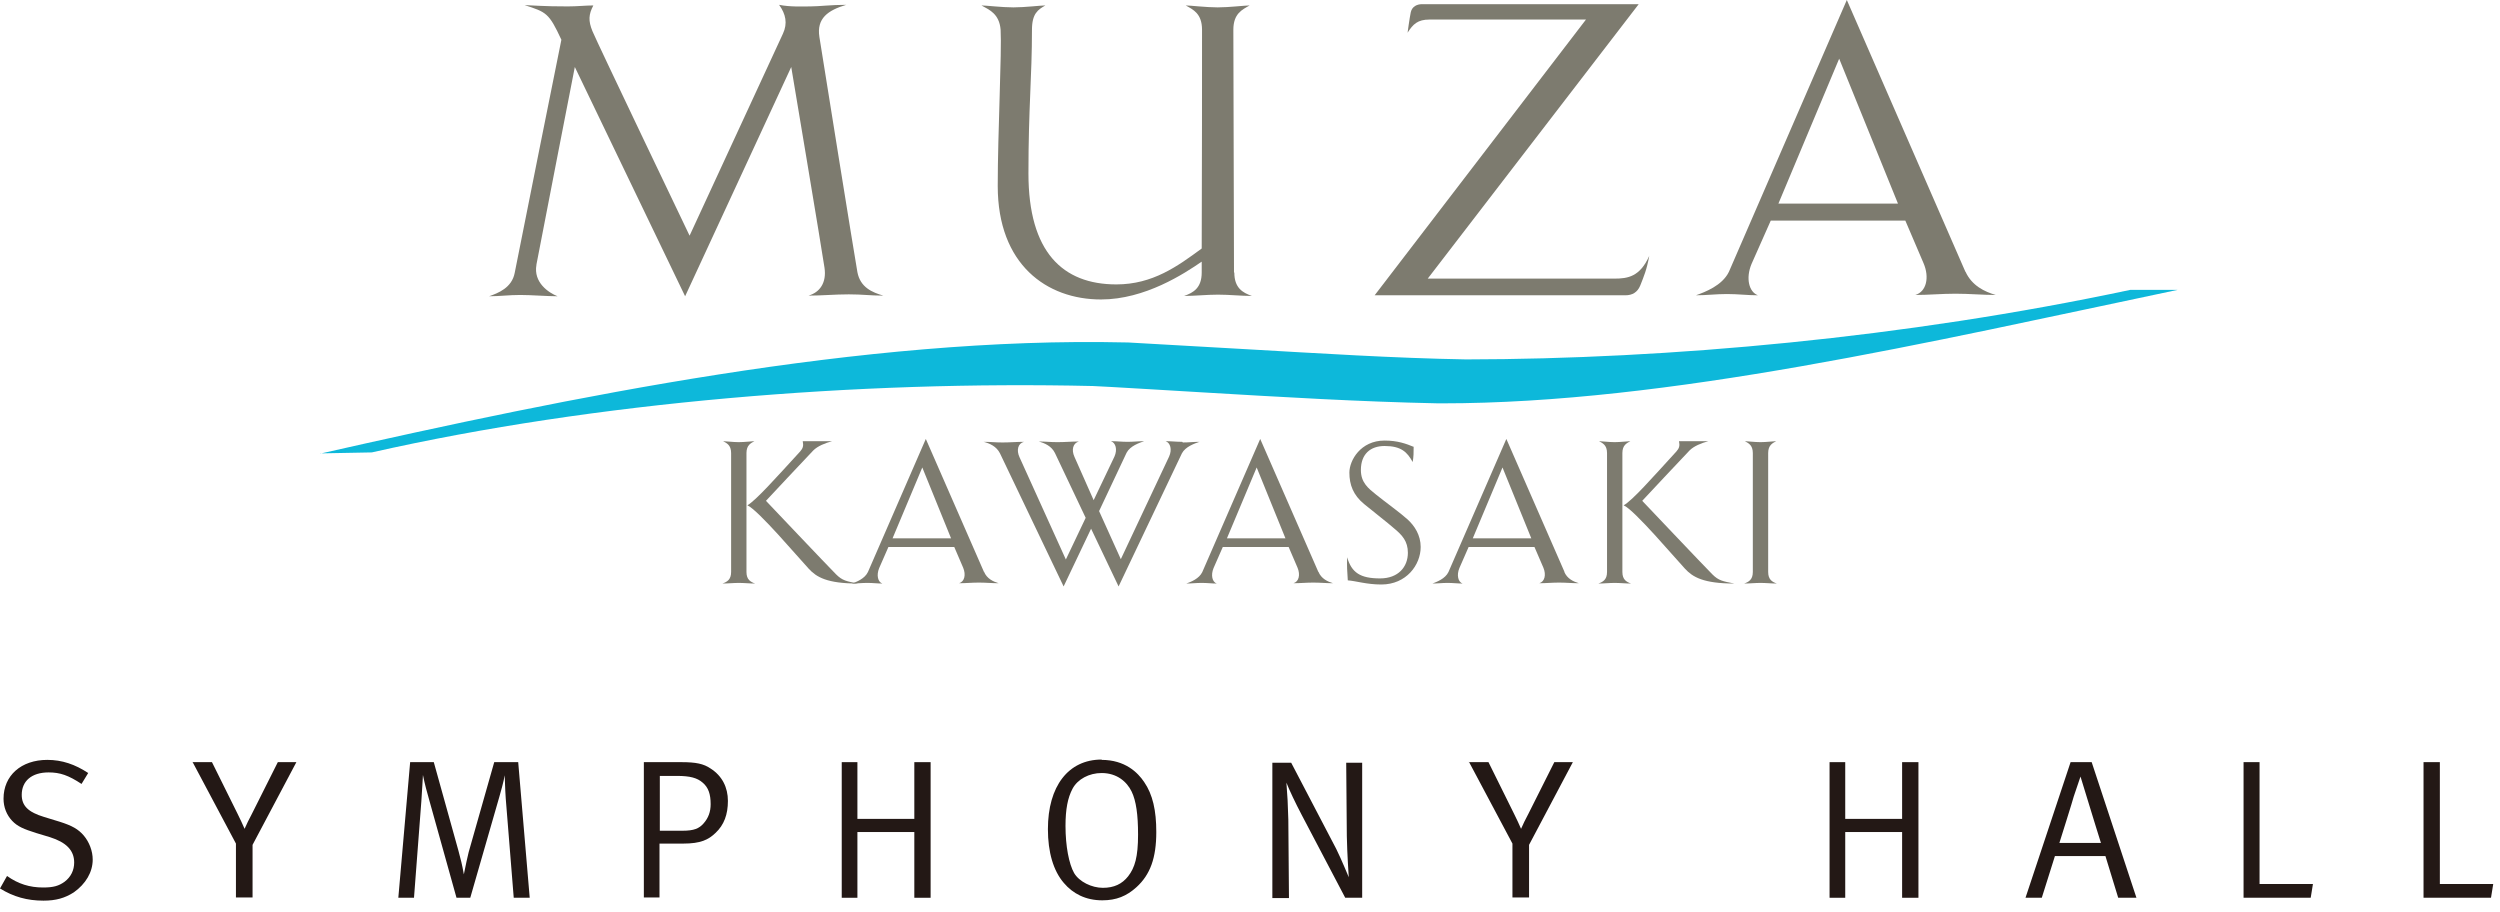 <svg width="85" height="31" viewBox="0 0 85 31" fill="none" xmlns="http://www.w3.org/2000/svg">
<g clip-path="url(#clip0_2_681)">
<path d="M33.456 19.448L31.478 14.924L29.51 19.448C29.402 19.677 29.119 19.786 28.967 19.84C29.141 19.84 29.293 19.819 29.488 19.819C29.684 19.819 29.826 19.84 29.999 19.84C29.847 19.786 29.793 19.557 29.891 19.317L30.206 18.598H32.445L32.749 19.306C32.847 19.546 32.793 19.775 32.608 19.83C32.836 19.83 33.043 19.808 33.282 19.808C33.521 19.808 33.727 19.83 33.956 19.83C33.771 19.775 33.554 19.677 33.456 19.437V19.448ZM30.347 18.303L31.358 15.894L32.336 18.303" fill="#7D7B6F"/>
<path d="M53.194 19.448L51.216 14.924L49.248 19.448C49.14 19.677 48.846 19.786 48.705 19.84C48.879 19.84 49.031 19.819 49.216 19.819C49.401 19.819 49.553 19.84 49.727 19.84C49.575 19.786 49.52 19.557 49.618 19.317L49.933 18.598H52.172L52.477 19.306C52.575 19.546 52.52 19.775 52.335 19.83C52.564 19.83 52.77 19.808 53.009 19.808C53.248 19.808 53.455 19.83 53.683 19.83C53.498 19.775 53.281 19.677 53.183 19.437L53.194 19.448ZM50.075 18.303L51.085 15.894L52.064 18.303" fill="#7D7B6F"/>
<path d="M44.825 19.448L42.847 14.924L40.879 19.448C40.771 19.677 40.488 19.786 40.336 19.84C40.51 19.84 40.662 19.819 40.858 19.819C41.053 19.819 41.195 19.84 41.368 19.84C41.216 19.786 41.162 19.557 41.26 19.317L41.575 18.598H43.814L44.118 19.306C44.216 19.546 44.162 19.775 43.977 19.83C44.205 19.83 44.412 19.808 44.651 19.808C44.89 19.808 45.097 19.83 45.325 19.83C45.14 19.775 44.923 19.677 44.825 19.437V19.448ZM41.716 18.303L42.727 15.894L43.705 18.303" fill="#7D7B6F"/>
<path d="M59.846 19.819C60.042 19.819 60.227 19.84 60.411 19.84C60.259 19.786 60.118 19.71 60.118 19.448C60.118 19.219 60.118 15.709 60.118 15.404C60.118 15.131 60.27 15.066 60.39 15C60.314 15 60.053 15.033 59.857 15.033C59.661 15.033 59.401 15 59.325 15C59.444 15.066 59.596 15.131 59.596 15.404C59.596 15.709 59.596 19.219 59.596 19.448C59.596 19.71 59.455 19.786 59.303 19.84C59.487 19.84 59.672 19.819 59.868 19.819H59.846Z" fill="#7D7B6F"/>
<path d="M25.108 19.819C25.304 19.819 25.488 19.84 25.673 19.84C25.521 19.786 25.38 19.71 25.38 19.448C25.38 19.219 25.38 15.709 25.38 15.404C25.38 15.131 25.532 15.066 25.651 15C25.575 15 25.314 15.033 25.119 15.033C24.923 15.033 24.662 15 24.586 15C24.706 15.066 24.858 15.131 24.858 15.404C24.858 15.709 24.858 19.219 24.858 19.448C24.858 19.71 24.717 19.786 24.564 19.84C24.749 19.84 24.934 19.819 25.13 19.819H25.108Z" fill="#7D7B6F"/>
<path d="M28.282 15H27.293C27.325 15.153 27.303 15.24 27.206 15.349C26.347 16.287 25.706 17.006 25.412 17.181C25.782 17.344 27.151 18.968 27.499 19.339C27.76 19.622 28.119 19.84 29.173 19.84C28.782 19.764 28.64 19.742 28.423 19.524C28.162 19.263 26.043 17.028 26.043 17.028C26.043 17.028 27.499 15.469 27.651 15.316C27.803 15.164 28.053 15.066 28.293 15H28.282Z" fill="#7D7B6F"/>
<path d="M54.889 19.819C55.085 19.819 55.27 19.84 55.454 19.84C55.302 19.786 55.161 19.71 55.161 19.448C55.161 19.219 55.161 15.709 55.161 15.404C55.161 15.131 55.313 15.066 55.433 15C55.356 15 55.096 15.033 54.9 15.033C54.704 15.033 54.444 15 54.367 15C54.487 15.066 54.639 15.131 54.639 15.404C54.639 15.709 54.639 19.219 54.639 19.448C54.639 19.71 54.498 19.786 54.346 19.84C54.531 19.84 54.715 19.819 54.911 19.819H54.889Z" fill="#7D7B6F"/>
<path d="M58.075 15H57.086C57.118 15.153 57.096 15.24 56.998 15.349C56.14 16.287 55.509 17.006 55.205 17.181C55.575 17.344 56.944 18.968 57.292 19.339C57.553 19.622 57.922 19.84 58.966 19.84C58.575 19.764 58.433 19.742 58.216 19.524C57.955 19.263 55.836 17.028 55.836 17.028C55.836 17.028 57.292 15.469 57.444 15.316C57.596 15.164 57.846 15.066 58.085 15H58.075Z" fill="#7D7B6F"/>
<path d="M48.064 15.186C48.064 15.382 48.064 15.524 48.031 15.709C47.846 15.371 47.64 15.164 47.075 15.164C46.596 15.164 46.27 15.436 46.27 15.981C46.27 16.407 46.52 16.603 46.792 16.821C47.075 17.05 47.618 17.442 47.857 17.66C48.096 17.878 48.303 18.194 48.303 18.598C48.303 19.208 47.814 19.873 46.966 19.873C46.466 19.873 46.107 19.753 45.825 19.732C45.803 19.426 45.792 19.23 45.803 18.947C45.955 19.47 46.249 19.666 46.923 19.666C47.542 19.666 47.868 19.274 47.868 18.794C47.868 18.402 47.673 18.194 47.412 17.976C47.151 17.747 46.749 17.442 46.379 17.137C46.01 16.832 45.879 16.483 45.879 16.069C45.879 15.654 46.26 14.979 47.075 14.979C47.52 14.979 47.814 15.088 48.075 15.197L48.064 15.186Z" fill="#7D7B6F"/>
<path d="M40.195 15.022C39.989 15.022 39.826 15 39.63 15C39.793 15.055 39.858 15.284 39.749 15.524L38.108 19.012L37.369 17.377L38.304 15.393C38.423 15.164 38.739 15.055 38.902 15C38.706 15 38.543 15.022 38.337 15.022C38.13 15.022 37.967 15 37.771 15C37.934 15.055 37.999 15.284 37.891 15.524L37.184 17.006L36.532 15.534C36.423 15.295 36.478 15.066 36.684 15.011C36.434 15.011 36.217 15.033 35.956 15.033C35.695 15.033 35.554 15.011 35.315 15.011C35.521 15.066 35.75 15.164 35.869 15.404L36.913 17.606L36.239 19.023L34.663 15.545C34.554 15.306 34.608 15.077 34.815 15.022C34.565 15.022 34.347 15.044 34.087 15.044C33.826 15.044 33.684 15.022 33.445 15.022C33.652 15.077 33.88 15.175 34 15.415L36.163 19.939L37.097 17.976L38.032 19.939L40.184 15.415C40.304 15.186 40.619 15.077 40.782 15.022C40.586 15.022 40.423 15.044 40.217 15.044L40.195 15.022Z" fill="#7D7B6F"/>
<path d="M66.825 9.244L62.792 0L58.782 9.244C58.553 9.713 57.966 9.931 57.662 10.04C58.032 10.04 58.336 9.997 58.716 9.997C59.097 9.997 59.412 10.04 59.771 10.04C59.466 9.931 59.347 9.462 59.553 8.972L60.206 7.5H64.781L65.401 8.95C65.608 9.43 65.499 9.92 65.118 10.029C65.575 10.029 66.01 9.986 66.488 9.986C66.966 9.986 67.401 10.029 67.858 10.029C67.477 9.92 67.042 9.713 66.825 9.233V9.244ZM60.466 6.922L62.532 1.995L64.531 6.922" fill="#7D7B6F"/>
<path d="M18.239 9.005C18.131 9.604 18.652 9.953 18.957 10.073C18.598 10.073 18.066 10.029 17.685 10.029C17.305 10.029 16.989 10.073 16.631 10.073C16.935 9.964 17.403 9.789 17.5 9.277C17.631 8.59 19.087 1.352 19.087 1.352C18.663 0.436 18.576 0.414 17.837 0.174C18.674 0.218 18.979 0.218 19.305 0.218C19.631 0.218 19.913 0.185 20.174 0.185C20.011 0.491 20 0.709 20.142 1.057C20.283 1.406 23.446 8.013 23.446 8.013C23.446 8.013 26.457 1.493 26.62 1.145C26.783 0.796 26.718 0.48 26.489 0.164C26.87 0.24 27.261 0.218 27.554 0.218C27.848 0.218 28.25 0.164 28.772 0.164C28.152 0.349 27.761 0.621 27.859 1.254C27.957 1.886 29.065 8.776 29.152 9.255C29.25 9.768 29.652 9.942 30.033 10.051C29.576 10.051 29.337 10.008 28.859 10.008C28.381 10.008 27.946 10.051 27.489 10.051C27.87 9.942 28.109 9.615 28.033 9.103C27.957 8.569 26.902 2.278 26.902 2.278L23.294 10.073L19.544 2.278C19.544 2.278 18.402 8.132 18.239 8.994V9.005Z" fill="#7D7B6F"/>
<path d="M41.956 9.266C41.956 8.808 41.934 1.635 41.934 1.014C41.934 0.458 42.238 0.327 42.488 0.185C42.325 0.185 41.793 0.251 41.401 0.251C41.01 0.251 40.467 0.185 40.315 0.185C40.565 0.327 40.869 0.458 40.869 1.014C40.869 1.526 40.869 6.519 40.858 8.449C40.043 9.048 39.195 9.67 37.956 9.67C36.13 9.67 34.967 8.569 34.967 5.898C34.967 3.663 35.087 2.616 35.087 1.014C35.087 0.458 35.293 0.327 35.543 0.185C35.38 0.185 34.847 0.251 34.456 0.251C34.065 0.251 33.521 0.185 33.369 0.185C33.619 0.327 33.978 0.458 34.021 1.014C34.065 1.755 33.923 4.513 33.923 6.323C33.923 8.994 35.587 10.182 37.434 10.182C38.934 10.182 40.271 9.299 40.858 8.896V9.266C40.858 9.789 40.575 9.953 40.26 10.062C40.641 10.062 41.021 10.018 41.412 10.018C41.804 10.018 42.184 10.062 42.565 10.062C42.249 9.953 41.967 9.789 41.967 9.266H41.956Z" fill="#7D7B6F"/>
<path d="M55.716 0.142H48.347C48.184 0.142 48.01 0.218 47.967 0.414C47.923 0.621 47.858 1.112 47.858 1.112C48.043 0.818 48.206 0.665 48.597 0.665H53.923L46.738 10.04C46.738 10.04 55.097 10.04 55.26 10.04C55.499 10.04 55.673 9.942 55.771 9.702C55.89 9.397 55.988 9.179 56.075 8.699C55.76 9.408 55.347 9.473 54.89 9.473H48.543L55.716 0.142Z" fill="#7D7B6F"/>
<path d="M10.892 15.415L12.642 15.382C20.261 13.659 29.195 12.94 37.163 13.125C37.315 13.125 40.923 13.343 40.923 13.343C43.521 13.496 46.206 13.659 48.901 13.714H48.956H49.021C56.738 13.714 65.586 11.632 74.042 9.855H72.433C64.749 11.49 56.738 12.21 49.847 12.22C47.391 12.177 44.836 12.013 42.358 11.872L38.337 11.643H38.282C29.348 11.436 19.402 13.496 10.881 15.425L10.892 15.415Z" fill="#0DB8DA"/>
<path d="M3.011 26.262L2.772 26.654C2.326 26.36 2.043 26.262 1.652 26.262C1.076 26.262 0.739 26.556 0.739 27.025C0.739 27.395 0.956 27.613 1.5 27.777L2.033 27.94C2.446 28.071 2.663 28.191 2.848 28.409C3.033 28.627 3.152 28.932 3.152 29.227C3.152 29.652 2.913 30.055 2.511 30.339C2.206 30.535 1.902 30.622 1.478 30.622C0.924 30.622 0.457 30.491 0 30.208L0.239 29.783C0.62 30.055 1.011 30.175 1.467 30.175C1.815 30.175 2 30.121 2.196 29.979C2.413 29.815 2.522 29.586 2.522 29.325C2.522 28.91 2.25 28.638 1.696 28.463L1.228 28.322C0.815 28.191 0.598 28.104 0.413 27.908C0.228 27.711 0.12 27.45 0.12 27.155C0.12 26.37 0.717 25.836 1.609 25.836C2.109 25.836 2.554 25.989 3 26.283L3.011 26.262Z" fill="#231815"/>
<path d="M6.533 25.913H7.207L8.077 27.668C8.153 27.82 8.251 28.027 8.316 28.18C8.381 28.027 8.468 27.853 8.566 27.668L9.446 25.913H10.077L8.587 28.725V30.513H8.022V28.682L6.544 25.902L6.533 25.913Z" fill="#231815"/>
<path d="M13.945 25.913H14.749L15.586 28.921C15.673 29.248 15.706 29.368 15.771 29.728C15.847 29.336 15.88 29.216 15.934 28.976L16.804 25.913H17.619L18.01 30.524H17.467L17.195 27.145C17.173 26.85 17.162 26.36 17.162 26.36C17.119 26.588 17.032 26.905 16.978 27.09L15.989 30.524H15.521L14.608 27.253C14.51 26.905 14.445 26.676 14.38 26.349C14.38 26.349 14.347 26.959 14.326 27.243L14.076 30.524H13.543L13.945 25.913Z" fill="#231815"/>
<path d="M21.891 25.913H23.162C23.662 25.913 23.923 25.967 24.162 26.131C24.554 26.381 24.749 26.774 24.749 27.232C24.749 27.689 24.619 28.049 24.325 28.322C24.086 28.551 23.825 28.682 23.227 28.682H22.423V30.513H21.891V25.902M22.434 26.381V28.245H23.206C23.597 28.245 23.771 28.169 23.923 27.995C24.086 27.809 24.162 27.602 24.162 27.341C24.162 27.003 24.086 26.774 23.891 26.61C23.706 26.447 23.456 26.381 23.021 26.381H22.434Z" fill="#231815"/>
<path d="M28.619 25.913H29.152V27.842H31.087V25.913H31.641V30.524H31.087V28.289H29.152V30.524H28.619V25.913Z" fill="#231815"/>
<path d="M37.455 25.836C38.248 25.836 38.683 26.262 38.901 26.588C39.194 27.014 39.314 27.559 39.314 28.289C39.314 29.172 39.107 29.739 38.64 30.164C38.303 30.469 37.955 30.611 37.477 30.611C36.911 30.611 36.477 30.382 36.172 30.022C35.814 29.608 35.629 28.976 35.629 28.191C35.629 26.73 36.325 25.825 37.455 25.825M37.455 26.283C37.031 26.283 36.64 26.49 36.466 26.817C36.303 27.123 36.227 27.515 36.227 28.082C36.227 28.769 36.346 29.379 36.52 29.684C36.694 29.979 37.118 30.186 37.498 30.186C37.879 30.186 38.151 30.055 38.357 29.794C38.585 29.499 38.694 29.139 38.694 28.376C38.694 27.7 38.629 27.232 38.477 26.916C38.314 26.578 37.977 26.283 37.455 26.283Z" fill="#231815"/>
<path d="M43.26 25.934H43.901L45.434 28.867C45.597 29.194 45.858 29.826 45.858 29.826C45.858 29.826 45.803 29.03 45.792 28.431L45.771 25.934H46.314V30.524H45.738L44.26 27.711C44.042 27.297 43.836 26.861 43.738 26.61C43.771 27.003 43.792 27.406 43.803 27.864L43.825 30.535H43.26V25.945V25.934Z" fill="#231815"/>
<path d="M49.934 25.913H50.608L51.477 27.668C51.553 27.82 51.651 28.027 51.716 28.18C51.781 28.027 51.868 27.853 51.966 27.668L52.847 25.913H53.477L51.988 28.725V30.513H51.423V28.682L49.944 25.902L49.934 25.913Z" fill="#231815"/>
<path d="M62.205 25.913H62.738V27.842H64.672V25.913H65.227V30.524H64.672V28.289H62.738V30.524H62.205V25.913Z" fill="#231815"/>
<path d="M71.117 25.913L72.639 30.524H72.019L71.585 29.107H69.867L69.421 30.524H68.867L70.4 25.913H71.117ZM70.008 28.66H71.432C71.432 28.66 71.074 27.515 70.954 27.112L70.737 26.403L70.508 27.079C70.487 27.177 70.019 28.66 70.019 28.66H70.008Z" fill="#231815"/>
<path d="M76.281 25.913H76.825V30.055H78.64L78.564 30.524H76.281V25.913Z" fill="#231815"/>
<path d="M82.4 25.913H82.955V30.055H84.77L84.694 30.524H82.4V25.913Z" fill="#231815"/>
</g>
<defs>
<clipPath id="clip0_2_681">
<rect width="84.769" height="30.611" fill="white"/>
</clipPath>
</defs>
</svg>
